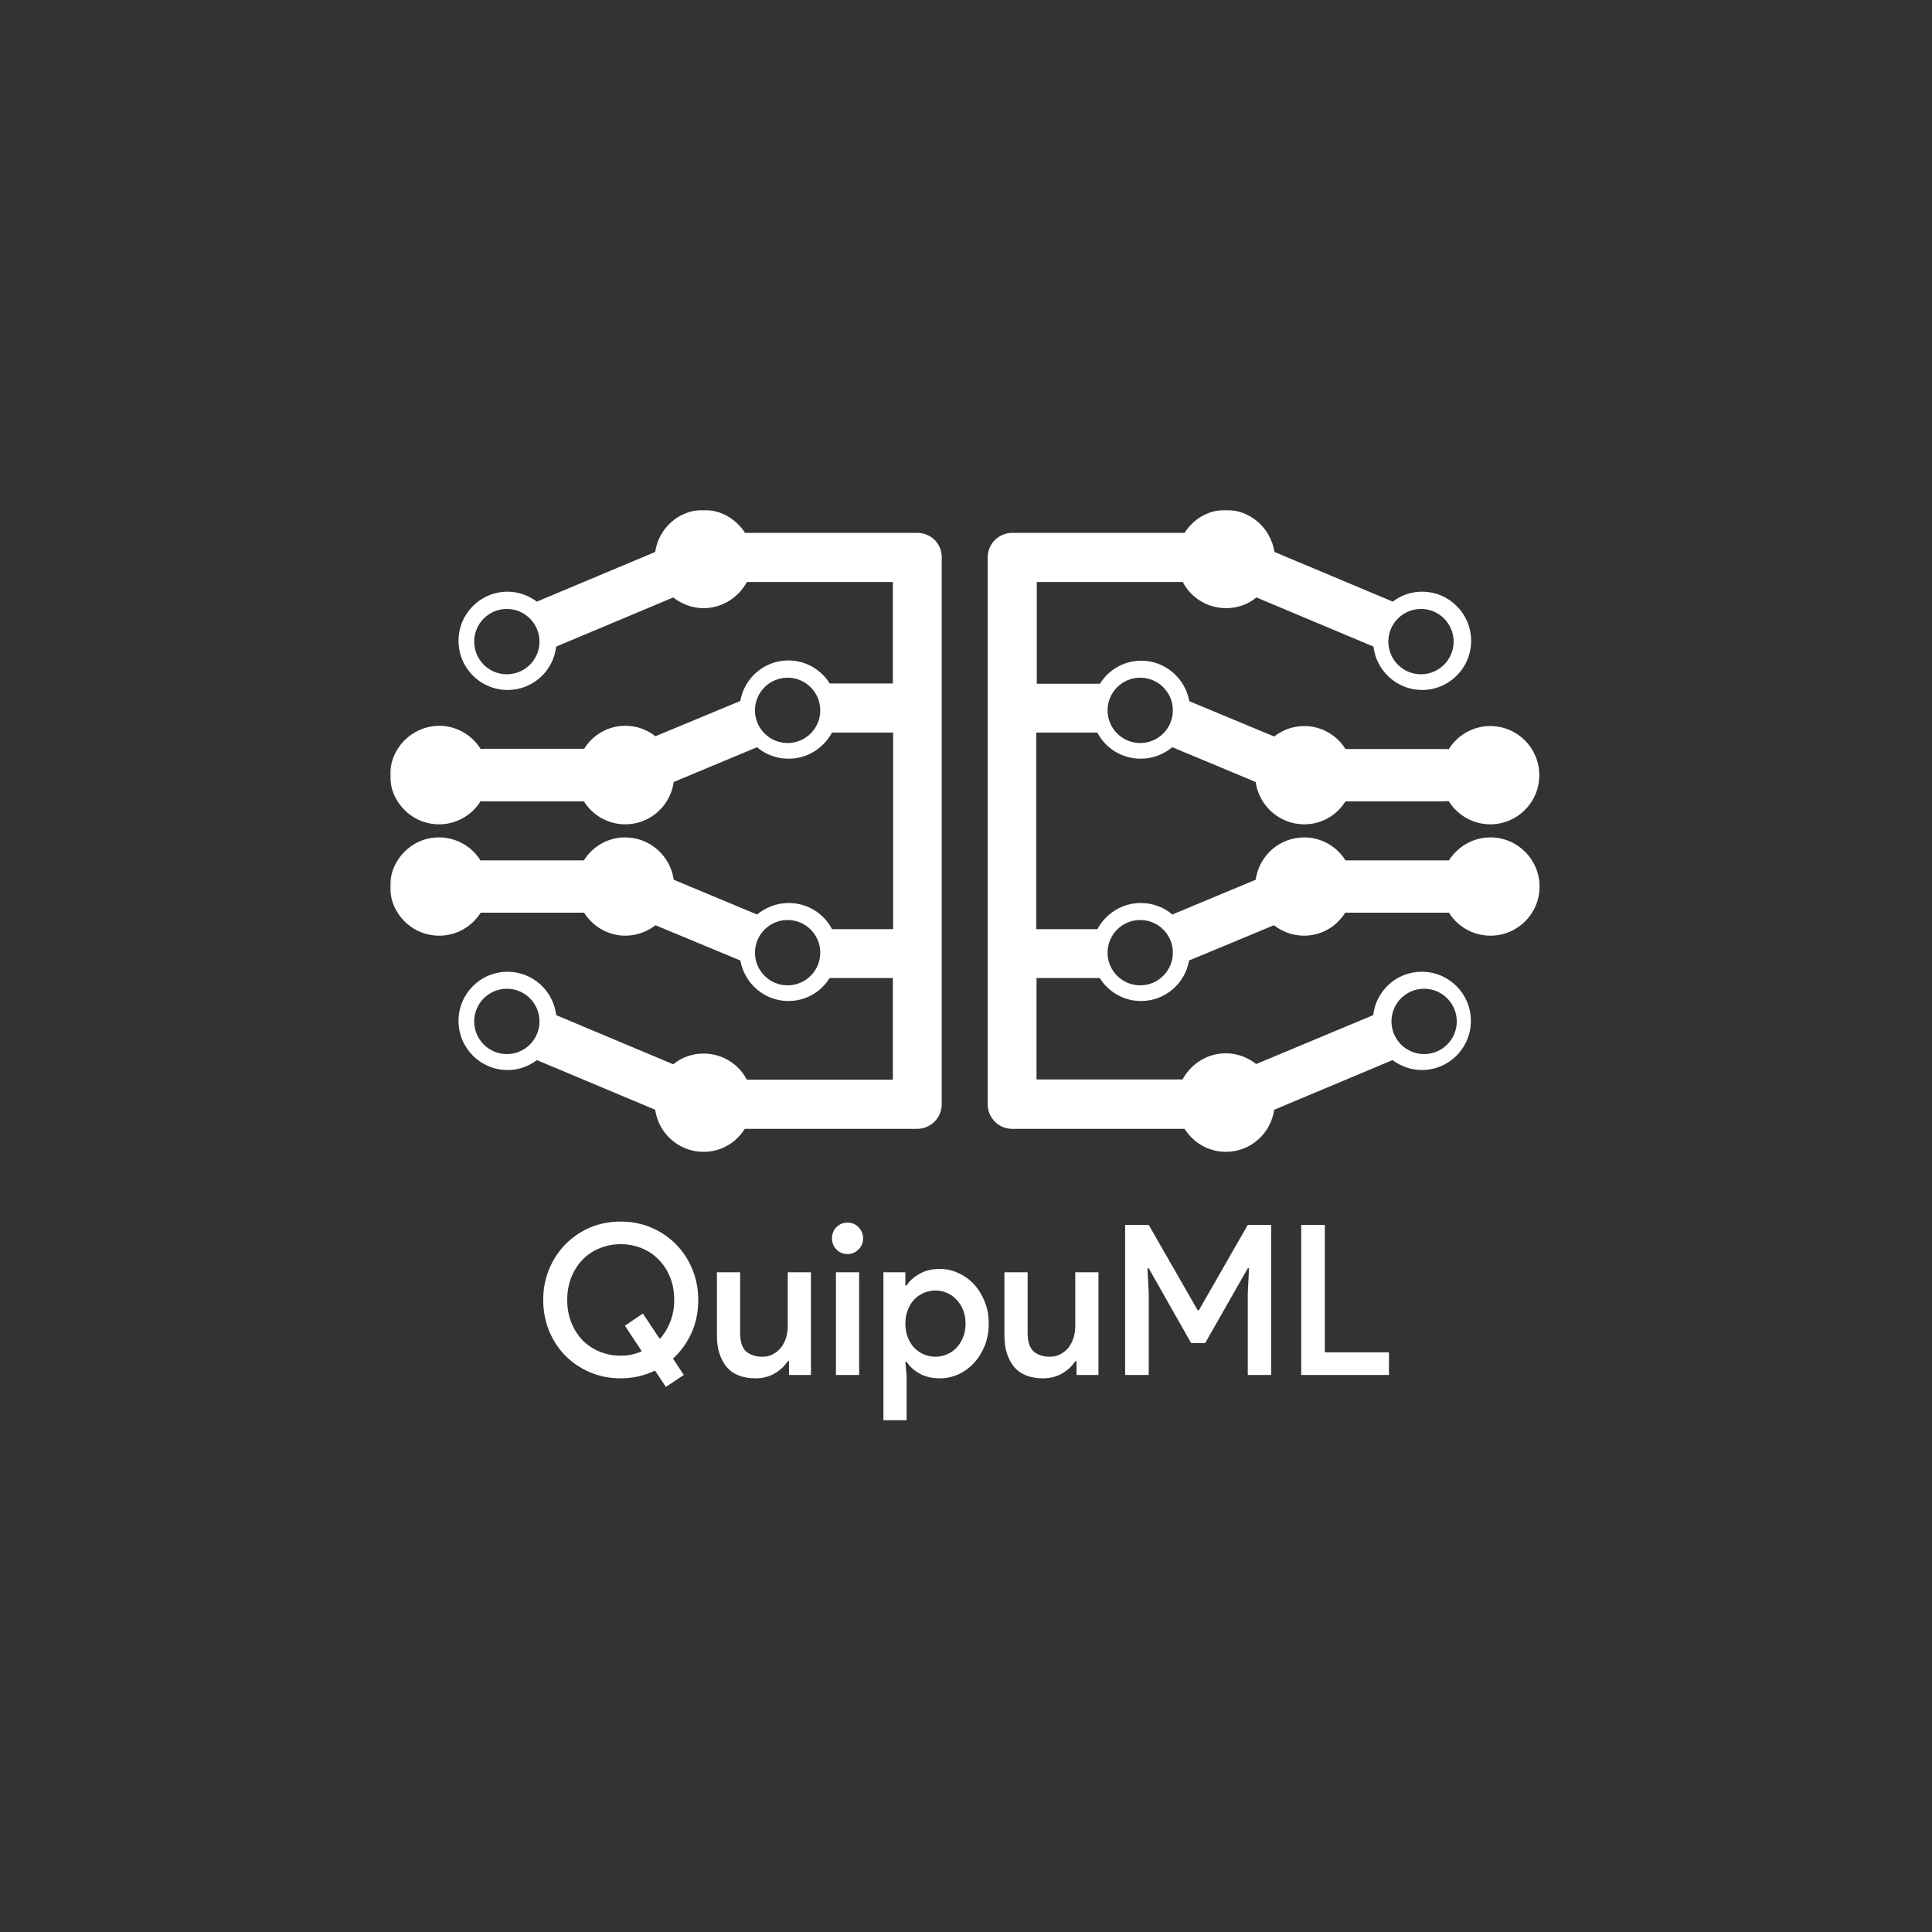 <svg width="629" height="629" viewBox="0 0 629 629" fill="none" xmlns="http://www.w3.org/2000/svg">
<rect x="0" y="0" width="629" height="629" fill="#333333" stroke="none"/>
<g clip-path="url(#clip0_177_10)">
<mask id="mask0_177_10" style="mask-type:luminance" maskUnits="userSpaceOnUse" x="127" y="166" width="375" height="297">
<path d="M502 166H127V463H502V166Z" fill="white"/>
</mask>
<g mask="url(#mask0_177_10)">
<path d="M485.248 272.631C479.551 272.631 474.619 275.609 471.728 280.119C471.643 280.119 471.473 280.119 471.388 280.119H438.054C435.248 275.609 430.231 272.631 424.619 272.631C416.541 272.631 409.908 278.588 408.803 286.417L381.677 297.735C378.871 295.352 375.299 293.991 371.388 293.991C365.265 293.991 359.993 297.48 357.272 302.501H337.374V238.505H357.272C359.908 243.611 365.265 247.015 371.388 247.015C375.299 247.015 378.871 245.569 381.677 243.271L408.803 254.589C409.908 262.334 416.541 268.376 424.619 268.376C430.316 268.376 435.248 265.397 438.054 260.887H470.282C470.707 260.887 471.218 260.802 471.643 260.802C474.449 265.312 479.466 268.376 485.163 268.376C494.007 268.376 501.15 261.227 501.15 252.377C501.15 243.526 494.007 236.378 485.163 236.378C479.466 236.378 474.449 239.442 471.643 243.952C471.218 243.867 470.793 243.867 470.282 243.867H438.054C435.248 239.356 430.231 236.378 424.619 236.378C420.963 236.378 417.561 237.654 414.84 239.782L387.204 228.293C385.844 220.805 379.381 215.103 371.558 215.103C365.861 215.103 360.929 218.081 358.122 222.592H337.544V189.488H385.078C387.714 194.594 393.071 197.998 399.194 197.998C402.935 197.998 406.337 196.721 409.058 194.509L447.153 210.507C448.088 218.422 454.806 224.634 462.969 224.634C471.813 224.634 478.956 217.486 478.956 208.635C478.956 199.785 471.813 192.636 462.969 192.636C459.398 192.636 456.082 193.828 453.446 195.87L414.925 179.701C413.735 171.957 407.102 166 399.109 166C393.412 166 388.48 168.979 385.673 173.489H329.551C325.129 173.489 321.558 177.063 321.558 181.488V359.518C321.558 363.943 325.129 367.517 329.551 367.517H385.673C388.48 372.028 393.497 375.006 399.109 375.006C407.102 375.006 413.735 369.049 414.84 361.305L453.361 345.136C455.997 347.093 459.313 348.37 462.884 348.37C471.728 348.37 478.871 341.221 478.871 332.371C478.871 323.521 471.728 316.372 462.884 316.372C454.721 316.372 448.003 322.499 447.068 330.499L408.973 346.413C406.252 344.285 402.85 342.923 399.109 342.923C392.986 342.923 387.714 346.413 384.993 351.434H337.459V318.415H358.037C360.844 322.925 365.861 325.903 371.473 325.903C379.296 325.903 385.844 320.202 387.119 312.713L414.755 301.224C417.476 303.352 420.878 304.628 424.534 304.628C430.231 304.628 435.163 301.65 437.969 297.14H471.388C471.473 297.14 471.643 297.14 471.728 297.14C474.534 301.65 479.551 304.628 485.248 304.628C494.092 304.628 501.235 297.48 501.235 288.63C501.235 279.779 494.007 272.631 485.248 272.631ZM371.218 220.634C377.085 220.634 381.847 225.4 381.847 231.272C381.847 237.144 377.085 241.909 371.218 241.909C365.35 241.909 360.588 237.144 360.588 231.272C360.588 225.4 365.35 220.634 371.218 220.634ZM462.629 198.253C468.497 198.253 473.259 203.019 473.259 208.891C473.259 214.762 468.497 219.528 462.629 219.528C456.762 219.528 452 214.762 452 208.891C452 203.019 456.762 198.253 462.629 198.253ZM463.65 321.904C469.517 321.904 474.279 326.669 474.279 332.541C474.279 338.413 469.517 343.179 463.65 343.179C457.782 343.179 453.02 338.413 453.02 332.541C453.02 326.669 457.782 321.904 463.65 321.904ZM371.218 320.797C365.35 320.797 360.588 316.032 360.588 310.16C360.588 304.288 365.35 299.522 371.218 299.522C377.085 299.522 381.847 304.288 381.847 310.16C381.847 316.032 377.085 320.797 371.218 320.797Z" fill="white"/>
<path d="M298.684 173.489H242.561C239.67 168.979 234.738 166 229.041 166C221.048 166 214.415 171.957 213.31 179.701L174.789 195.87C172.153 193.913 168.837 192.636 165.265 192.636C156.422 192.636 149.279 199.785 149.279 208.635C149.279 217.486 156.422 224.634 165.265 224.634C173.429 224.634 180.146 218.507 181.082 210.507L219.177 194.509C221.898 196.636 225.299 197.998 229.041 197.998C235.163 197.998 240.435 194.509 243.156 189.488H290.69V222.507H270.112C267.306 217.996 262.289 215.018 256.677 215.018C248.854 215.018 242.306 220.719 241.031 228.208L213.395 239.697C210.673 237.569 207.272 236.293 203.616 236.293C197.918 236.293 192.986 239.271 190.18 243.782H157.867C157.442 243.782 156.932 243.867 156.507 243.867C153.701 239.356 148.684 236.293 142.986 236.293C134.143 236.378 127 243.526 127 252.377C127 261.227 134.143 268.376 142.986 268.376C148.684 268.376 153.701 265.312 156.507 260.802C156.932 260.887 157.357 260.887 157.867 260.887H190.095C192.901 265.397 197.918 268.376 203.531 268.376C211.609 268.376 218.241 262.419 219.347 254.589L246.473 243.271C249.279 245.654 252.85 247.015 256.762 247.015C262.884 247.015 268.156 243.526 270.878 238.505H290.776V302.501H270.878C268.241 297.395 262.884 293.991 256.762 293.991C252.85 293.991 249.279 295.438 246.473 297.735L219.347 286.417C218.241 278.673 211.609 272.631 203.531 272.631C197.833 272.631 192.901 275.609 190.095 280.119H156.762C156.677 280.119 156.507 280.119 156.422 280.119C153.616 275.609 148.599 272.631 142.901 272.631C134.143 272.631 127 279.779 127 288.63C127 297.48 134.143 304.628 142.986 304.628C148.684 304.628 153.616 301.65 156.507 297.14C156.592 297.14 156.762 297.14 156.847 297.14H190.18C192.986 301.65 198.003 304.628 203.616 304.628C207.272 304.628 210.673 303.352 213.395 301.224L241.031 312.713C242.391 320.202 248.854 325.903 256.677 325.903C262.374 325.903 267.306 322.925 270.112 318.415H290.69V351.519H243.156C240.52 346.413 235.163 343.009 229.041 343.009C225.299 343.009 221.898 344.285 219.177 346.498L181.082 330.499C180.146 322.585 173.429 316.372 165.265 316.372C156.422 316.372 149.279 323.521 149.279 332.371C149.279 341.221 156.422 348.37 165.265 348.37C168.837 348.37 172.153 347.178 174.789 345.136L213.31 361.305C214.415 369.049 221.048 375.006 229.041 375.006C234.738 375.006 239.67 372.028 242.476 367.517H298.599C303.02 367.517 306.592 363.943 306.592 359.518V181.488C306.677 177.063 303.105 173.489 298.684 173.489ZM165.01 219.528C159.143 219.528 154.381 214.762 154.381 208.891C154.381 203.019 159.143 198.253 165.01 198.253C170.878 198.253 175.639 203.019 175.639 208.891C175.639 214.762 170.878 219.528 165.01 219.528ZM256.422 241.909C250.554 241.909 245.793 237.144 245.793 231.272C245.793 225.4 250.554 220.634 256.422 220.634C262.289 220.634 267.051 225.4 267.051 231.272C267.051 237.144 262.289 241.909 256.422 241.909ZM256.422 320.797C250.554 320.797 245.793 316.032 245.793 310.16C245.793 304.288 250.554 299.522 256.422 299.522C262.289 299.522 267.051 304.288 267.051 310.16C267.051 316.032 262.289 320.797 256.422 320.797ZM165.01 343.179C159.143 343.179 154.381 338.413 154.381 332.541C154.381 326.669 159.143 321.904 165.01 321.904C170.878 321.904 175.639 326.669 175.639 332.541C175.639 338.413 170.878 343.179 165.01 343.179Z" fill="white"/>
<path d="M213.245 446.213C209.798 447.896 206.079 448.737 202.088 448.737C198.46 448.737 195.104 448.078 192.02 446.758C188.982 445.44 186.329 443.643 184.061 441.369C181.794 439.049 180.025 436.342 178.755 433.25C177.485 430.111 176.85 426.768 176.85 423.221C176.85 419.673 177.485 416.352 178.755 413.26C180.025 410.167 181.794 407.461 184.061 405.141C186.329 402.821 188.982 401.002 192.02 399.683C195.104 398.364 198.46 397.704 202.088 397.704C205.671 397.704 209.005 398.364 212.088 399.683C215.173 401.002 217.848 402.821 220.116 405.141C222.384 407.461 224.152 410.167 225.422 413.26C226.691 416.352 227.327 419.673 227.327 423.221C227.327 427.088 226.601 430.657 225.15 433.932C223.698 437.161 221.68 439.958 219.095 442.324L222.633 447.645L216.782 451.534L213.245 446.213ZM203.449 431.612L209.299 427.655L214.81 435.911C216.261 434.319 217.395 432.454 218.211 430.316C219.072 428.179 219.503 425.814 219.503 423.221C219.503 420.491 219.05 418.013 218.143 415.785C217.236 413.555 215.989 411.644 214.401 410.053C212.86 408.462 211.023 407.234 208.891 406.369C206.76 405.504 204.492 405.073 202.088 405.073C199.685 405.073 197.417 405.504 195.286 406.369C193.154 407.234 191.295 408.462 189.707 410.053C188.165 411.644 186.941 413.555 186.034 415.785C185.127 418.013 184.673 420.491 184.673 423.221C184.673 425.95 185.127 428.429 186.034 430.657C186.941 432.886 188.165 434.797 189.707 436.388C191.295 437.98 193.154 439.208 195.286 440.072C197.417 440.937 199.685 441.369 202.088 441.369C203.313 441.369 204.492 441.255 205.626 441.028C206.805 440.755 207.916 440.391 208.959 439.936L203.449 431.612ZM256.878 443.143H256.469C255.473 444.734 254.044 446.076 252.184 447.168C250.371 448.214 248.306 448.737 245.993 448.737C241.776 448.737 238.624 447.487 236.537 444.985C234.452 442.438 233.408 439.071 233.408 434.887V414.215H240.959V433.864C240.959 436.775 241.617 438.822 242.932 440.004C244.293 441.142 246.061 441.71 248.238 441.71C249.509 441.71 250.643 441.437 251.639 440.891C252.684 440.345 253.568 439.618 254.293 438.708C255.019 437.753 255.563 436.683 255.925 435.501C256.289 434.273 256.469 432.999 256.469 431.68V414.215H264.02V447.645H256.878V443.143ZM275.968 408.28C274.516 408.28 273.292 407.779 272.294 406.778C271.342 405.778 270.866 404.573 270.866 403.162C270.866 401.752 271.342 400.547 272.294 399.547C273.292 398.546 274.516 398.045 275.968 398.045C277.373 398.045 278.553 398.546 279.505 399.547C280.503 400.547 281.002 401.752 281.002 403.162C281.002 404.573 280.503 405.778 279.505 406.778C278.553 407.779 277.373 408.28 275.968 408.28ZM272.158 447.645V414.215H279.709V447.645H272.158ZM287.617 414.215H294.76V418.513H295.168C296.077 417.058 297.459 415.807 299.318 414.761C301.179 413.669 303.4 413.123 305.985 413.123C308.117 413.123 310.134 413.579 312.039 414.488C313.99 415.352 315.69 416.58 317.141 418.172C318.594 419.764 319.75 421.651 320.611 423.835C321.473 425.972 321.903 428.338 321.903 430.931C321.903 433.523 321.473 435.911 320.611 438.094C319.75 440.231 318.594 442.097 317.141 443.688C315.69 445.28 313.99 446.531 312.039 447.441C310.134 448.306 308.117 448.737 305.985 448.737C303.4 448.737 301.179 448.214 299.318 447.168C297.459 446.076 296.077 444.803 295.168 443.348H294.76L295.168 447.986V462.382H287.617V414.215ZM304.556 441.71C305.827 441.71 307.051 441.459 308.23 440.96C309.454 440.459 310.498 439.754 311.359 438.844C312.267 437.889 312.992 436.752 313.536 435.433C314.08 434.114 314.352 432.614 314.352 430.931C314.352 429.247 314.08 427.746 313.536 426.427C312.992 425.109 312.267 423.993 311.359 423.084C310.498 422.13 309.454 421.401 308.23 420.901C307.051 420.401 305.827 420.151 304.556 420.151C303.242 420.151 301.995 420.401 300.815 420.901C299.636 421.401 298.594 422.107 297.685 423.016C296.825 423.925 296.121 425.063 295.577 426.427C295.032 427.746 294.76 429.247 294.76 430.931C294.76 432.614 295.032 434.137 295.577 435.501C296.121 436.82 296.825 437.935 297.685 438.844C298.594 439.754 299.636 440.459 300.815 440.96C301.995 441.459 303.242 441.71 304.556 441.71ZM350.482 443.143H350.074C349.076 444.734 347.647 446.076 345.788 447.168C343.974 448.214 341.911 448.737 339.598 448.737C335.38 448.737 332.227 447.487 330.142 444.985C328.055 442.438 327.013 439.071 327.013 434.887V414.215H334.564V433.864C334.564 436.775 335.22 438.822 336.537 440.004C337.897 441.142 339.666 441.71 341.843 441.71C343.111 441.71 344.246 441.437 345.244 440.891C346.287 440.345 347.171 439.618 347.897 438.708C348.622 437.753 349.166 436.683 349.53 435.501C349.892 434.273 350.074 432.999 350.074 431.68V414.215H357.625V447.645H350.482V443.143ZM366.306 398.796H373.993L389.912 426.564H390.32L406.238 398.796H413.857V447.645H406.238V421.106L406.646 412.918H406.238L392.361 437.275H387.803L373.993 412.918H373.585L373.993 421.106V447.645H366.306V398.796ZM423.638 398.796H431.325V440.277H452.209V447.645H423.638V398.796Z" fill="white"/>
</g>
</g>
<defs>
<clipPath id="clip0_177_10">
<rect width="375" height="297" fill="white" transform="translate(127 166)"/>
</clipPath>
</defs>
</svg>
